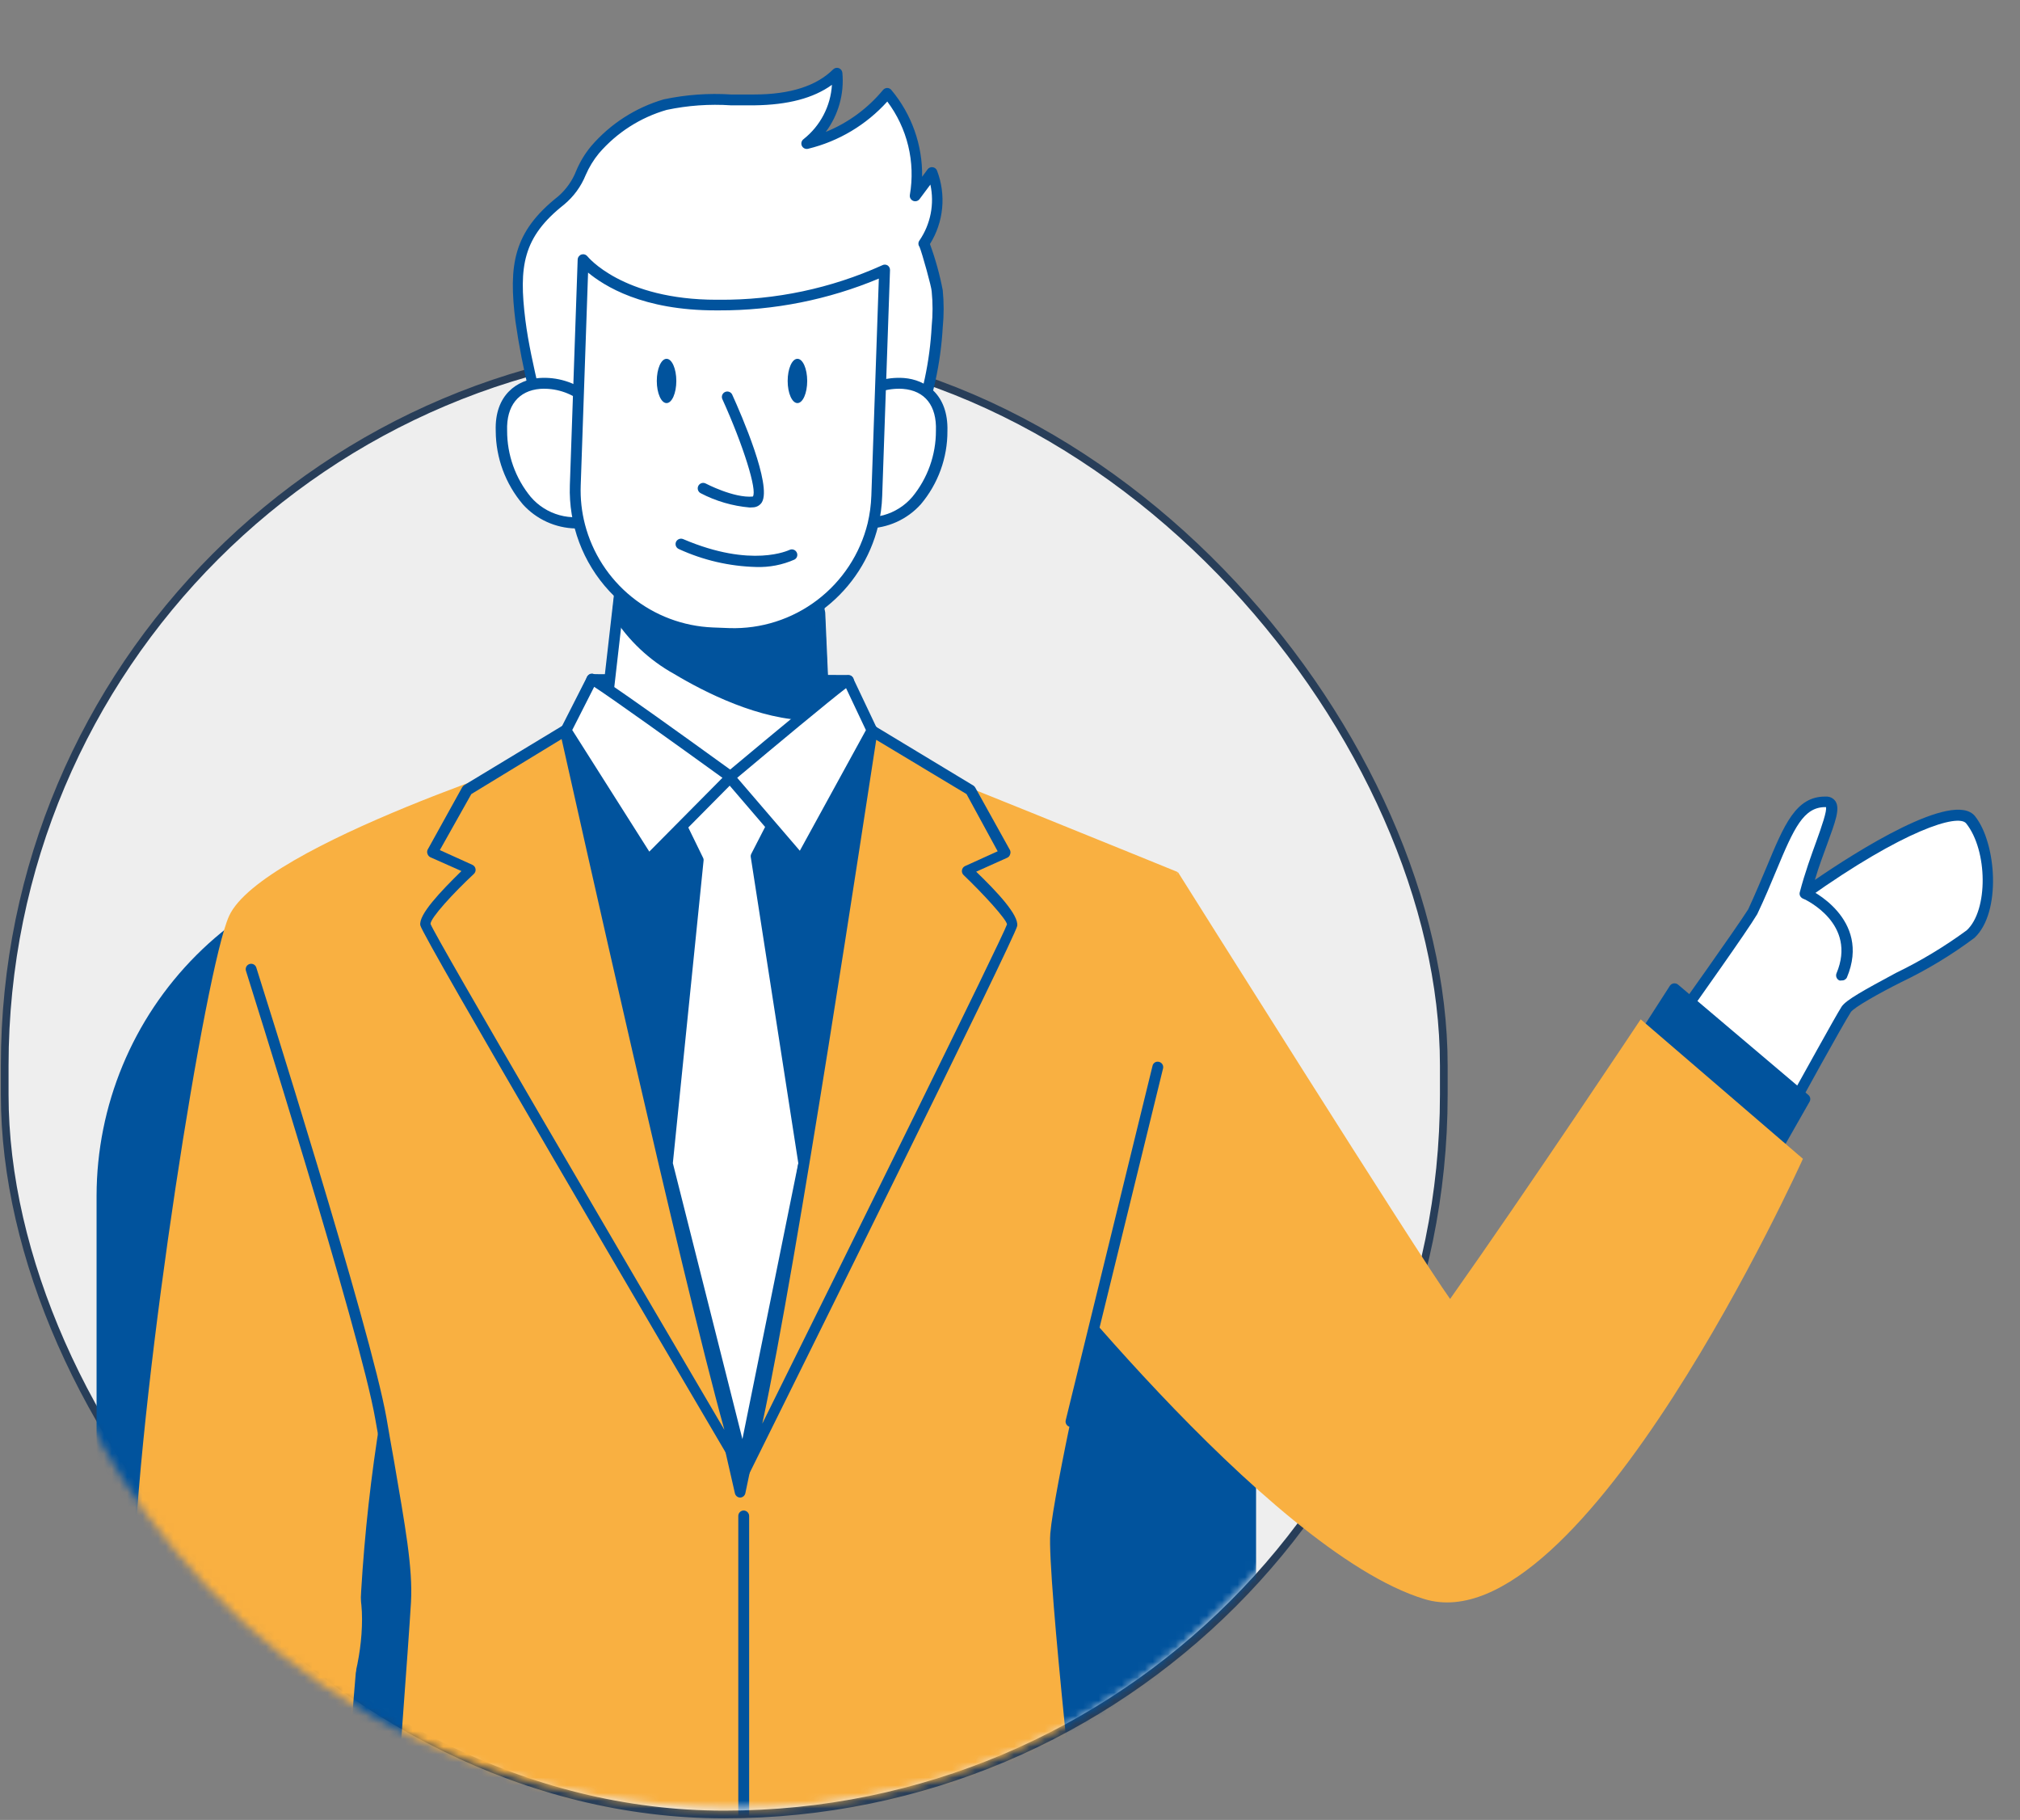 <svg width="262" height="236" viewBox="0 0 262 236" fill="none" xmlns="http://www.w3.org/2000/svg">
<rect x="0" y="0" width="262" height="236" fill="#808080" stroke="none"/>
<rect x="0.611" y="44.829" width="186.654" height="190.468" rx="93.327" fill="#EEEEEE" stroke="#283E59"/>
<mask id="mask0_8469_15625" style="mask-type:alpha" maskUnits="userSpaceOnUse" x="2" y="0" width="260" height="235">
<path d="M77.5 233C31.9 224.6 11.5 188.833 6.5 172L2 138C5.333 116 19 71.4 19 69C19 66.6 19.667 46 33.5 33.5L69 0L132 10.5L214 57C232.5 65.667 251.5 90.6 252.5 93C253.5 95.4 261.5 111.667 261.5 123C255.333 148 229.8 174.4 229 180C228 187 206.5 224 203 225C200.2 225.8 183.167 221 175 218.5L168 198C136 238.5 96 236 77.5 233Z" fill="#C4C4C4"/>
</mask>
<g mask="url(#mask0_8469_15625)">
<path d="M217.574 132.251C217.574 132.251 225.752 120.807 227.343 118.175C231.326 109.73 232.368 103.789 236.844 103.916C239.068 103.916 235.971 108.927 234.17 115.796C234.17 115.796 252.708 102.635 255.622 106.267C258.535 109.898 258.718 118.175 255.622 121.089C252.525 124.003 240.462 129.281 239.448 130.858C238.435 132.434 232.41 143.526 232.41 143.526L217.574 132.251Z" fill="white"/>
<path d="M232.354 144.244C232.202 144.245 232.053 144.196 231.932 144.104L217.138 132.843C216.992 132.731 216.896 132.567 216.87 132.386C216.844 132.204 216.889 132.02 216.997 131.871C217.081 131.759 225.175 120.413 226.752 117.908C227.653 115.965 228.441 114.065 229.145 112.404C231.411 106.942 232.931 103.297 236.704 103.297H236.858C237.091 103.289 237.322 103.338 237.531 103.442C237.74 103.545 237.92 103.698 238.055 103.888C238.702 104.859 238.055 106.534 236.971 109.518C236.492 110.842 235.915 112.334 235.394 114.107C240.56 110.56 253.384 102.354 256.171 105.845C258.958 109.335 259.605 118.33 256.101 121.61C253.133 123.83 249.956 125.753 246.613 127.353C243.798 128.761 240.434 130.647 240.054 131.252C239.054 132.8 233.016 143.724 233.016 143.836C232.966 143.921 232.899 143.995 232.819 144.054C232.739 144.112 232.648 144.153 232.551 144.174L232.354 144.244ZM218.545 132.111L232.143 142.485C233.55 140.007 237.984 131.914 238.857 130.548C239.42 129.675 241.799 128.38 245.895 126.171C249.121 124.61 252.198 122.758 255.087 120.639C257.902 118.049 257.818 110.279 255.017 106.774C253.975 105.479 246.937 107.632 234.522 116.444C234.404 116.526 234.264 116.569 234.121 116.569C233.977 116.569 233.837 116.526 233.719 116.444C233.598 116.367 233.504 116.253 233.454 116.118C233.403 115.983 233.397 115.836 233.438 115.698C234.099 113.178 234.93 110.912 235.592 109.082C236.253 107.252 236.999 105.098 236.83 104.662H236.746C233.931 104.662 232.692 107.351 230.383 112.911C229.68 114.6 228.891 116.5 227.92 118.541C226.541 120.864 220.206 129.718 218.545 132.111Z" fill="#01539D"/>
<path d="M214.013 133.237L217.236 128.211L234.17 142.513L231.101 147.918L214.013 133.237Z" fill="#01539D"/>
<path d="M231.101 148.622C230.937 148.615 230.779 148.556 230.651 148.453L213.506 133.757C213.379 133.646 213.294 133.493 213.269 133.326C213.243 133.158 213.277 132.987 213.365 132.843L216.589 127.831C216.645 127.748 216.718 127.678 216.802 127.624C216.887 127.571 216.982 127.536 217.082 127.522C217.181 127.508 217.282 127.514 217.379 127.541C217.476 127.567 217.566 127.614 217.645 127.677L234.536 141.978C234.666 142.081 234.755 142.227 234.786 142.39C234.817 142.553 234.788 142.721 234.705 142.865L231.636 148.256C231.585 148.347 231.514 148.426 231.429 148.486C231.344 148.547 231.246 148.589 231.144 148.608L231.101 148.622ZM214.914 133.096L230.89 146.82L233.241 142.597L217.377 129.197L214.914 133.096Z" fill="#01539D"/>
<path d="M56.67 111.545H118.788C124.497 111.547 130.15 112.674 135.423 114.863C140.696 117.051 145.486 120.257 149.52 124.298C153.553 128.339 156.75 133.135 158.928 138.413C161.106 143.69 162.222 149.345 162.213 155.055V240.779H13.23V155.055C13.221 149.344 14.338 143.688 16.517 138.41C18.696 133.131 21.894 128.334 25.929 124.293C29.963 120.252 34.755 117.046 40.03 114.858C45.305 112.671 50.959 111.545 56.67 111.545Z" fill="#01539D"/>
<path d="M162.212 241.412H13.23C13.043 241.412 12.864 241.338 12.732 241.206C12.601 241.074 12.526 240.895 12.526 240.708V155.054C12.541 143.352 17.197 132.132 25.472 123.857C33.747 115.582 44.966 110.927 56.669 110.912H118.787C130.489 110.927 141.707 115.583 149.98 123.858C158.253 132.134 162.905 143.353 162.916 155.054V240.778C162.899 240.953 162.817 241.114 162.687 241.231C162.557 241.348 162.387 241.413 162.212 241.412ZM13.934 240.004H161.509V155.054C161.497 143.726 156.993 132.865 148.984 124.853C140.975 116.842 130.116 112.334 118.787 112.319H56.669C45.34 112.334 34.478 116.841 26.467 124.853C18.456 132.864 13.949 143.725 13.934 155.054V240.004Z" fill="#01539D"/>
<path d="M72.575 97.427C72.575 97.427 33.936 109.532 29.713 118.78C26.673 125.424 18.312 177.999 17.312 204.011C16.285 230.855 8.768 243.185 8.768 243.185L43.635 244.396C43.635 244.396 46.45 216.497 46.844 206.32C47.293 198.813 48.125 191.333 49.336 183.911C49.336 183.911 52.728 201.337 52.503 207.671C52.278 214.006 50.222 244.396 50.222 244.396H140.31C140.31 244.396 135.777 204.279 136.228 198.846C136.678 193.412 141.858 170.327 141.858 170.327L152.711 113.065C152.711 113.065 115.986 98.116 111.609 96.54C107.231 94.963 72.575 97.427 72.575 97.427Z" fill="#F9B041"/>
<path d="M96.463 245.142C96.276 245.142 96.097 245.068 95.965 244.936C95.833 244.804 95.759 244.625 95.759 244.438V196.579C95.759 196.393 95.833 196.214 95.965 196.082C96.097 195.95 96.276 195.875 96.463 195.875C96.648 195.879 96.825 195.954 96.956 196.086C97.088 196.217 97.163 196.394 97.166 196.579V244.438C97.163 244.624 97.088 244.801 96.956 244.932C96.825 245.063 96.648 245.138 96.463 245.142Z" fill="#01539D"/>
<path d="M76.756 88.094L110.032 88.193L109.441 100.904H85.948L74.532 95.442L76.756 88.094Z" fill="#01539D"/>
<path d="M109.441 101.565H85.948C85.85 101.586 85.749 101.586 85.652 101.565L74.236 96.103C74.081 96.032 73.958 95.908 73.888 95.752C73.818 95.597 73.807 95.422 73.856 95.259L76.08 87.911C76.125 87.768 76.215 87.642 76.337 87.554C76.459 87.465 76.605 87.418 76.756 87.418L110.032 87.531C110.126 87.529 110.22 87.546 110.308 87.583C110.395 87.619 110.474 87.674 110.539 87.742C110.607 87.809 110.661 87.891 110.695 87.981C110.729 88.071 110.743 88.167 110.736 88.263L110.145 100.932C110.127 101.106 110.045 101.267 109.915 101.384C109.785 101.501 109.616 101.566 109.441 101.565ZM86.102 100.157H108.779L109.3 88.897L77.277 88.798L75.391 95.062L86.102 100.157Z" fill="#01539D"/>
<path d="M118.689 55.818C120.364 51.508 121.356 46.963 121.631 42.347C121.779 40.802 121.779 39.247 121.631 37.702C121.193 35.61 120.614 33.55 119.9 31.536C120.792 30.2 121.352 28.67 121.534 27.074C121.715 25.477 121.512 23.861 120.941 22.359L118.717 25.371C119.118 23.022 119.005 20.613 118.385 18.312C117.766 16.011 116.654 13.871 115.128 12.041C112.411 15.267 108.73 17.537 104.627 18.516C105.978 17.452 107.045 16.07 107.73 14.493C108.416 12.915 108.699 11.193 108.554 9.479C105.809 12.196 101.657 12.885 97.8 12.942C93.943 12.998 90.002 12.548 86.272 13.533C82.726 14.533 79.55 16.549 77.136 19.332C75.165 21.57 75.137 24.076 72.758 25.948C67.128 30.41 66.621 34.535 67.494 41.53C68.282 47.935 70.478 54.199 71.112 60.561C78.502 61.012 85.962 61.645 93.436 61.533C99.362 61.49 115.522 62.8 118.689 55.818Z" fill="white"/>
<path d="M99.489 62.335H96.293C95.195 62.335 94.224 62.335 93.478 62.335C87.397 62.419 81.288 62.025 75.362 61.631L71.139 61.364C70.972 61.352 70.815 61.282 70.694 61.166C70.573 61.05 70.497 60.896 70.478 60.73C70.067 57.412 69.456 54.121 68.648 50.877C67.895 47.85 67.299 44.787 66.86 41.699C65.945 34.38 66.55 30.086 72.392 25.469C73.436 24.566 74.244 23.421 74.743 22.133C75.225 20.984 75.875 19.912 76.671 18.952C79.157 16.061 82.428 13.954 86.088 12.885C88.954 12.276 91.891 12.063 94.815 12.252C95.815 12.252 96.8 12.252 97.785 12.252C102.543 12.252 105.907 11.126 108.061 9C108.155 8.906 108.273 8.84 108.403 8.81C108.532 8.78 108.667 8.788 108.793 8.831C108.919 8.878 109.03 8.96 109.112 9.067C109.194 9.174 109.245 9.302 109.258 9.437C109.512 12.172 108.745 14.905 107.104 17.108C109.994 15.935 112.547 14.063 114.536 11.661C114.602 11.583 114.684 11.52 114.776 11.476C114.868 11.433 114.969 11.409 115.071 11.407C115.173 11.407 115.274 11.43 115.367 11.474C115.459 11.518 115.541 11.581 115.606 11.661C118.247 14.813 119.666 18.81 119.603 22.922L120.307 21.964C120.381 21.861 120.482 21.78 120.598 21.731C120.715 21.681 120.843 21.665 120.969 21.683C121.094 21.698 121.212 21.746 121.311 21.823C121.41 21.9 121.487 22.002 121.532 22.119C122.129 23.67 122.357 25.338 122.198 26.992C122.039 28.646 121.498 30.24 120.617 31.649C121.333 33.599 121.888 35.605 122.278 37.645C122.434 39.237 122.434 40.84 122.278 42.431C122.013 47.122 121.001 51.741 119.28 56.113C116.788 61.716 106.963 62.335 99.489 62.335ZM94.126 60.927H96.307C103.008 61.012 115.479 61.181 118.027 55.55C119.654 51.31 120.604 46.84 120.842 42.304C120.992 40.802 120.992 39.288 120.842 37.786C120.842 37.279 119.604 32.831 119.266 32.015C119.172 31.894 119.121 31.745 119.121 31.593C119.121 31.44 119.172 31.291 119.266 31.17C119.979 30.123 120.472 28.941 120.714 27.698C120.956 26.454 120.942 25.174 120.673 23.935L119.266 25.821C119.17 25.947 119.035 26.036 118.882 26.076C118.73 26.115 118.568 26.102 118.424 26.039C118.279 25.976 118.16 25.866 118.086 25.727C118.011 25.588 117.986 25.428 118.013 25.272C118.376 23.162 118.303 20.999 117.8 18.917C117.296 16.835 116.373 14.879 115.085 13.167C112.357 16.192 108.781 18.326 104.824 19.29C104.664 19.333 104.495 19.318 104.345 19.249C104.195 19.18 104.075 19.06 104.004 18.911C103.934 18.761 103.918 18.592 103.96 18.433C104.002 18.273 104.098 18.133 104.232 18.037C105.305 17.188 106.186 16.122 106.819 14.909C107.452 13.697 107.822 12.364 107.906 10.999C105.513 12.73 102.205 13.603 97.842 13.659C96.828 13.659 95.829 13.659 94.815 13.659C92.019 13.473 89.21 13.672 86.468 14.251C83.056 15.235 80.004 17.192 77.685 19.881C76.983 20.734 76.405 21.682 75.967 22.696C75.362 24.191 74.394 25.511 73.152 26.539C67.803 30.762 67.282 34.563 68.141 41.488C68.521 44.5 69.225 47.555 69.9 50.511C70.669 53.62 71.27 56.768 71.702 59.942L75.362 60.167C81.26 60.561 87.369 60.955 93.38 60.871L94.126 60.927Z" fill="#01539D"/>
<path d="M79.064 56.901C78.05 48.779 64.72 46.33 64.988 55.86C64.986 59.195 66.168 62.422 68.324 64.967C69.404 66.205 70.828 67.094 72.414 67.522C74 67.951 75.677 67.899 77.234 67.374" fill="white"/>
<path d="M74.672 68.528C73.374 68.503 72.094 68.212 70.912 67.672C69.731 67.132 68.672 66.355 67.803 65.389C65.554 62.733 64.312 59.369 64.298 55.888C64.129 51.172 67.114 49.244 69.929 49.019C72.249 48.852 74.547 49.56 76.371 51.003C78.195 52.447 79.412 54.521 79.782 56.817C79.802 57.002 79.748 57.187 79.632 57.331C79.516 57.477 79.347 57.57 79.163 57.591C78.979 57.608 78.796 57.555 78.65 57.443C78.504 57.331 78.406 57.167 78.374 56.986C78.042 55.061 77.01 53.327 75.477 52.117C73.945 50.906 72.019 50.304 70.07 50.426C67.254 50.651 65.664 52.622 65.776 55.846C65.766 58.983 66.851 62.025 68.845 64.446C69.824 65.583 71.119 66.403 72.565 66.802C74.012 67.2 75.544 67.159 76.967 66.684C77.139 66.614 77.331 66.615 77.503 66.686C77.674 66.757 77.81 66.893 77.882 67.064C77.949 67.238 77.947 67.431 77.876 67.604C77.805 67.777 77.672 67.916 77.502 67.993C76.6 68.346 75.641 68.528 74.672 68.528Z" fill="#01539D"/>
<path d="M108.09 56.901C109.103 48.779 122.433 46.33 122.096 55.86C122.121 59.184 120.969 62.41 118.844 64.967C117.762 66.203 116.339 67.091 114.753 67.519C113.168 67.948 111.491 67.897 109.934 67.374" fill="white"/>
<path d="M112.482 68.528C111.518 68.529 110.563 68.347 109.667 67.993C109.492 67.921 109.352 67.784 109.279 67.61C109.205 67.436 109.203 67.24 109.272 67.064C109.344 66.893 109.48 66.757 109.652 66.686C109.823 66.615 110.016 66.614 110.187 66.684C111.612 67.162 113.148 67.205 114.597 66.806C116.046 66.407 117.343 65.586 118.323 64.446C120.317 62.025 121.403 58.983 121.392 55.846C121.505 52.622 119.984 50.651 117.099 50.426C115.149 50.304 113.224 50.906 111.691 52.117C110.158 53.327 109.127 55.061 108.794 56.986C108.763 57.167 108.664 57.331 108.518 57.443C108.372 57.555 108.189 57.608 108.006 57.591C107.915 57.581 107.827 57.552 107.747 57.508C107.667 57.463 107.597 57.403 107.541 57.331C107.485 57.259 107.443 57.176 107.419 57.088C107.395 57 107.388 56.907 107.4 56.817C107.771 54.521 108.988 52.447 110.812 51.003C112.635 49.56 114.934 48.852 117.254 49.019C120.069 49.244 123.011 51.172 122.884 55.888C122.899 59.364 121.677 62.732 119.435 65.389C118.557 66.366 117.486 67.149 116.289 67.69C115.092 68.23 113.795 68.516 112.482 68.528Z" fill="#01539D"/>
<path d="M78.037 97.258C78.037 97.258 84.188 100.411 94.759 100.777C105.33 101.143 107.09 98.272 107.09 98.272L106.836 92.641L106.259 79.494L105.71 67.206L81.57 66.375L80.415 76.369L80.064 79.621L78.037 97.258Z" fill="white"/>
<path d="M96.576 101.565H94.746C84.132 101.199 77.967 98.103 77.713 97.976C77.587 97.909 77.484 97.807 77.416 97.682C77.349 97.556 77.32 97.414 77.333 97.272L80.867 66.305C80.874 66.216 80.898 66.129 80.939 66.05C80.98 65.971 81.035 65.9 81.104 65.843C81.172 65.785 81.25 65.741 81.335 65.714C81.42 65.687 81.51 65.677 81.598 65.685L105.725 66.53C105.901 66.536 106.069 66.607 106.196 66.729C106.323 66.851 106.401 67.016 106.415 67.191L107.822 98.3C107.834 98.438 107.799 98.577 107.724 98.694C107.499 98.947 105.641 101.565 96.576 101.565ZM78.783 96.892C83.876 98.937 89.3 100.034 94.788 100.13C103.234 100.425 105.824 98.595 106.373 98.074L105.035 67.909L82.19 67.121L78.783 96.892Z" fill="#01539D"/>
<path d="M80.064 79.578C81.991 82.582 84.632 85.062 87.749 86.799C92.845 89.854 100.502 93.359 106.836 92.613L106.259 79.466C101.619 79.879 96.947 79.747 92.338 79.072C88.242 78.754 84.22 77.805 80.415 76.256L80.064 79.578Z" fill="#01539D"/>
<path d="M105.119 93.415C98.532 93.415 91.353 89.741 87.454 87.405C84.219 85.617 81.488 83.041 79.515 79.916C79.444 79.787 79.415 79.64 79.43 79.494L79.782 76.228C79.796 76.118 79.834 76.012 79.895 75.919C79.956 75.827 80.038 75.749 80.134 75.693C80.234 75.642 80.345 75.615 80.458 75.615C80.571 75.615 80.682 75.642 80.782 75.693C84.525 77.183 88.475 78.085 92.493 78.368C97.049 79.051 101.672 79.183 106.26 78.762C106.453 78.747 106.645 78.807 106.794 78.931C106.937 79.062 107.023 79.244 107.034 79.438L107.611 92.585C107.619 92.763 107.56 92.937 107.445 93.073C107.33 93.208 107.168 93.296 106.992 93.317C106.37 93.385 105.745 93.418 105.119 93.415ZM80.852 79.424C82.707 82.245 85.225 84.57 88.186 86.194C92.169 88.587 99.672 92.416 106.175 91.98L105.654 80.24C101.207 80.571 96.737 80.415 92.324 79.775C88.48 79.47 84.693 78.656 81.063 77.354L80.852 79.424Z" fill="#01539D"/>
<path d="M114.705 35.013L113.692 64.306C113.653 65.559 113.484 66.804 113.185 68.022C112.169 72.15 109.764 75.802 106.372 78.366C102.981 80.929 98.811 82.247 94.562 82.098L92.451 82.07C88.456 81.931 84.613 80.503 81.497 77.998C78.381 75.494 76.16 72.048 75.165 68.177C74.734 66.466 74.545 64.704 74.602 62.94L75.616 33.662C75.616 33.662 80.134 39.63 93.239 39.63C100.647 39.686 107.976 38.109 114.705 35.013Z" fill="white"/>
<path d="M95.266 82.872H94.604L92.436 82.787C87.347 82.608 82.537 80.415 79.064 76.691C75.59 72.966 73.737 68.016 73.912 62.926L74.926 33.648C74.934 33.503 74.986 33.364 75.074 33.249C75.162 33.134 75.281 33.047 75.418 33C75.557 32.959 75.704 32.96 75.842 33.003C75.979 33.045 76.101 33.128 76.192 33.239C76.192 33.239 80.683 38.87 92.943 38.87H93.295C100.573 38.922 107.775 37.399 114.409 34.408C114.516 34.346 114.638 34.313 114.761 34.313C114.885 34.313 115.006 34.346 115.113 34.408C115.216 34.474 115.301 34.566 115.357 34.674C115.414 34.783 115.442 34.905 115.437 35.027L114.423 64.32C114.383 65.62 114.209 66.912 113.903 68.177C112.884 72.356 110.495 76.073 107.117 78.737C103.74 81.4 99.567 82.856 95.266 82.872ZM76.277 35.294L75.32 62.968C75.26 64.661 75.445 66.354 75.869 67.993C76.832 71.707 78.964 75.011 81.95 77.419C84.936 79.827 88.618 81.211 92.451 81.366L94.618 81.45C98.711 81.579 102.723 80.298 105.984 77.823C109.246 75.348 111.559 71.829 112.537 67.853C112.815 66.68 112.975 65.482 113.016 64.277L113.987 36.125C107.425 38.87 100.38 40.272 93.267 40.249H92.887C83.357 40.263 78.374 37.096 76.207 35.294H76.277Z" fill="#01539D"/>
<path d="M94.323 51.426C94.323 51.426 100.404 64.841 97.716 65.08C95.027 65.319 91.198 63.32 91.198 63.32" fill="white"/>
<path d="M97.251 65.812C95.023 65.62 92.856 64.989 90.874 63.954C90.792 63.91 90.719 63.851 90.66 63.779C90.6 63.708 90.556 63.625 90.528 63.536C90.501 63.447 90.491 63.354 90.5 63.261C90.508 63.169 90.535 63.079 90.579 62.996C90.622 62.914 90.681 62.841 90.753 62.782C90.825 62.722 90.907 62.678 90.996 62.65C91.085 62.623 91.178 62.613 91.271 62.622C91.364 62.63 91.454 62.657 91.536 62.701C91.536 62.701 95.181 64.615 97.645 64.39C98.236 63.616 96.434 57.802 93.675 51.721C93.612 51.554 93.615 51.368 93.683 51.203C93.752 51.037 93.881 50.904 94.044 50.831C94.208 50.757 94.393 50.749 94.562 50.807C94.732 50.865 94.873 50.986 94.956 51.144C96.195 53.861 100.108 62.898 98.827 65.122C98.714 65.306 98.56 65.461 98.376 65.576C98.193 65.691 97.986 65.762 97.772 65.784L97.251 65.812Z" fill="#01539D"/>
<path d="M98.082 73.525C94.618 73.438 91.208 72.648 88.059 71.203C87.973 71.167 87.894 71.115 87.828 71.049C87.762 70.983 87.71 70.904 87.674 70.818C87.639 70.731 87.621 70.639 87.622 70.545C87.623 70.452 87.642 70.36 87.679 70.274C87.756 70.104 87.896 69.971 88.07 69.903C88.243 69.834 88.436 69.836 88.608 69.908C97.547 73.737 102.347 71.315 102.389 71.315C102.555 71.232 102.747 71.218 102.924 71.276C103.101 71.334 103.247 71.459 103.332 71.625C103.376 71.706 103.403 71.795 103.412 71.887C103.42 71.978 103.411 72.071 103.383 72.159C103.356 72.247 103.311 72.328 103.251 72.399C103.192 72.469 103.118 72.526 103.036 72.568C101.477 73.255 99.784 73.582 98.082 73.525Z" fill="#01539D"/>
<path d="M86.454 52.271C87.154 52.271 87.721 50.985 87.721 49.399C87.721 47.813 87.154 46.528 86.454 46.528C85.755 46.528 85.188 47.813 85.188 49.399C85.188 50.985 85.755 52.271 86.454 52.271Z" fill="#01539D"/>
<path d="M103.43 52.271C104.13 52.271 104.697 50.985 104.697 49.399C104.697 47.813 104.13 46.528 103.43 46.528C102.73 46.528 102.163 47.813 102.163 49.399C102.163 50.985 102.73 52.271 103.43 52.271Z" fill="#01539D"/>
<path d="M73.392 94.696L96.012 193.497L101.15 168.934L113.115 94.696L94.759 100.777L73.392 94.696Z" fill="#01539D"/>
<path d="M96.012 194.2C95.852 194.199 95.698 194.144 95.573 194.044C95.448 193.945 95.36 193.807 95.322 193.652L72.744 94.851C72.716 94.733 72.719 94.61 72.754 94.494C72.788 94.377 72.853 94.272 72.941 94.189C73.029 94.105 73.138 94.045 73.257 94.015C73.375 93.986 73.499 93.987 73.617 94.02L94.731 100.045L112.875 94.034C112.989 93.995 113.111 93.985 113.23 94.008C113.348 94.03 113.459 94.083 113.551 94.161C113.643 94.239 113.713 94.34 113.755 94.454C113.797 94.567 113.809 94.689 113.79 94.809L101.839 169.046L96.674 193.637C96.639 193.793 96.554 193.933 96.432 194.035C96.31 194.136 96.157 194.195 95.998 194.2H96.012ZM74.349 95.667L95.984 190.245L100.46 168.835L112.228 95.78L94.984 101.41C94.852 101.452 94.709 101.452 94.576 101.41L74.349 95.667Z" fill="#01539D"/>
<path d="M86.82 103.86L90.607 111.545L86.553 150.888L96.364 189.809L104.246 150.916L98.067 111.095L101.15 105.056L94.759 100.777L86.82 103.86Z" fill="white"/>
<path d="M96.378 190.512C96.22 190.511 96.067 190.459 95.943 190.362C95.818 190.265 95.729 190.13 95.689 189.978L85.835 151.071C85.821 150.987 85.821 150.902 85.835 150.818L89.861 111.686L86.187 104.169C86.149 104.078 86.129 103.98 86.129 103.881C86.129 103.782 86.149 103.683 86.187 103.592C86.222 103.5 86.276 103.417 86.347 103.349C86.417 103.281 86.502 103.229 86.595 103.198L94.52 100.115C94.62 100.063 94.731 100.036 94.844 100.036C94.957 100.036 95.068 100.063 95.168 100.115L101.558 104.338C101.699 104.435 101.8 104.579 101.844 104.744C101.888 104.91 101.871 105.085 101.798 105.239L98.813 111.081L104.951 150.832C104.972 150.91 104.972 150.993 104.951 151.071L97.082 189.978C97.048 190.133 96.963 190.273 96.841 190.375C96.718 190.477 96.566 190.535 96.406 190.541L96.378 190.512ZM87.271 150.832L96.294 186.613L103.543 150.832L97.378 111.151C97.353 111.002 97.377 110.848 97.448 110.715L100.263 105.239L94.633 101.509L87.749 104.183L91.184 111.221C91.249 111.342 91.274 111.48 91.254 111.615L87.271 150.832Z" fill="#01539D"/>
<path d="M110.032 88.207C109.567 88.207 94.548 100.777 94.548 100.777L103.796 111.545L113.03 94.654L110.032 88.207Z" fill="white"/>
<path d="M103.866 112.249C103.765 112.251 103.665 112.231 103.572 112.189C103.48 112.148 103.398 112.087 103.332 112.01L94.084 101.228C93.965 101.086 93.905 100.905 93.915 100.721C93.921 100.628 93.948 100.537 93.991 100.455C94.035 100.373 94.095 100.3 94.168 100.242C109.314 87.574 109.652 87.574 110.032 87.574C110.164 87.573 110.293 87.61 110.405 87.68C110.517 87.75 110.607 87.849 110.665 87.968L113.748 94.471C113.8 94.569 113.827 94.677 113.827 94.788C113.827 94.898 113.8 95.007 113.748 95.105L104.514 111.996C104.458 112.096 104.379 112.182 104.284 112.246C104.188 112.309 104.079 112.349 103.965 112.362L103.866 112.249ZM95.618 100.862L103.74 110.321L112.312 94.682L109.736 89.235C107.625 90.839 100.474 96.78 95.618 100.862Z" fill="#01539D"/>
<path d="M76.756 88.094C77.249 88.094 94.759 100.763 94.759 100.763L84.075 111.531L73.392 94.64L76.756 88.094Z" fill="white"/>
<path d="M84.076 112.249H84.005C83.9 112.237 83.799 112.201 83.709 112.146C83.619 112.09 83.542 112.014 83.485 111.925L72.801 95.034C72.742 94.928 72.71 94.81 72.71 94.689C72.71 94.568 72.742 94.449 72.801 94.344L76.165 87.728C76.221 87.612 76.309 87.515 76.419 87.448C76.529 87.381 76.656 87.346 76.784 87.348C77.066 87.348 77.502 87.348 95.21 100.158C95.29 100.221 95.356 100.299 95.405 100.389C95.453 100.478 95.483 100.577 95.492 100.678C95.499 100.779 95.485 100.879 95.451 100.974C95.417 101.068 95.364 101.155 95.294 101.227L84.611 112.01C84.543 112.084 84.46 112.144 84.368 112.185C84.276 112.226 84.177 112.248 84.076 112.249ZM74.222 94.668L84.216 110.433L93.704 100.861C87.707 96.526 79.332 90.529 77.066 89.066L74.222 94.668Z" fill="#01539D"/>
<path d="M73.392 94.696C73.392 94.696 92.887 182.095 96.463 190.921C96.463 190.921 55.445 121.216 55.219 119.85C54.994 118.485 61.103 112.812 61.103 112.812L56.12 110.574L60.611 102.466L73.392 94.696Z" fill="#F9B041"/>
<path d="M96.463 191.653C96.341 191.652 96.222 191.621 96.116 191.562C96.011 191.503 95.921 191.418 95.857 191.315C86.215 174.93 54.755 121.37 54.516 119.991C54.276 118.611 57.134 115.613 59.85 112.953L55.853 111.179C55.762 111.139 55.68 111.081 55.612 111.009C55.544 110.936 55.492 110.85 55.459 110.757C55.421 110.668 55.401 110.572 55.401 110.475C55.401 110.379 55.421 110.283 55.459 110.194L59.949 102.086C60.015 101.981 60.101 101.89 60.202 101.819L72.984 94.091C73.084 94.042 73.195 94.017 73.307 94.017C73.419 94.017 73.53 94.042 73.631 94.091C73.733 94.136 73.822 94.204 73.893 94.289C73.964 94.375 74.014 94.475 74.039 94.583C74.236 95.456 93.563 182.025 97.068 190.71C97.136 190.873 97.138 191.055 97.076 191.22C97.013 191.385 96.889 191.52 96.73 191.596C96.646 191.635 96.555 191.654 96.463 191.653ZM57.049 110.236L61.272 112.15C61.378 112.199 61.47 112.274 61.541 112.366C61.612 112.459 61.659 112.568 61.679 112.683C61.698 112.798 61.689 112.916 61.653 113.027C61.616 113.138 61.553 113.238 61.469 113.319C58.781 115.824 55.839 119.034 55.839 119.808C56.472 121.511 81.246 163.81 93.957 185.417C88.326 165.232 74.827 104.648 72.843 95.836L61.131 102.973L57.049 110.236Z" fill="#01539D"/>
<path d="M113.1 94.696C113.1 94.696 100.038 182.095 96.462 190.921C96.462 190.921 131.062 121.216 131.287 119.85C131.512 118.485 125.403 112.812 125.403 112.812L130.386 110.574L125.896 102.466L113.1 94.696Z" fill="#F9B041"/>
<path d="M96.463 191.653C96.365 191.673 96.264 191.673 96.167 191.653C96.004 191.576 95.876 191.44 95.808 191.273C95.74 191.107 95.738 190.92 95.801 190.752C99.306 182.095 112.284 95.555 112.411 94.682C112.429 94.567 112.474 94.459 112.542 94.366C112.611 94.273 112.701 94.198 112.805 94.147C112.907 94.095 113.021 94.068 113.136 94.068C113.251 94.068 113.364 94.095 113.466 94.147L126.262 101.875C126.362 101.943 126.445 102.035 126.501 102.142L131.005 110.25C131.043 110.339 131.063 110.435 131.063 110.532C131.063 110.628 131.043 110.724 131.005 110.813C130.977 110.907 130.929 110.994 130.863 111.067C130.797 111.14 130.716 111.198 130.625 111.235L126.614 113.037C129.316 115.641 132.16 118.668 131.934 120.075C131.709 121.483 102.839 179.688 97.054 191.357C96.986 191.45 96.897 191.525 96.794 191.577C96.691 191.628 96.578 191.654 96.463 191.653ZM113.649 95.935C112.242 104.915 103.43 163.585 98.87 184.614C109.736 162.684 130.09 121.483 130.611 119.864C130.527 119.188 127.599 115.979 124.981 113.473C124.897 113.393 124.834 113.293 124.797 113.183C124.76 113.072 124.751 112.955 124.77 112.84C124.788 112.724 124.834 112.614 124.906 112.521C124.977 112.427 125.071 112.353 125.178 112.305L129.401 110.391L125.361 102.973L113.649 95.935Z" fill="#01539D"/>
<path d="M50.448 236.781C50.264 236.766 50.093 236.68 49.971 236.541C49.85 236.401 49.789 236.219 49.801 236.035C49.801 235.796 51.56 212.922 51.856 207.643C52.095 203.308 51.138 197.903 49.688 189.724C49.378 187.965 49.041 186.064 48.689 184.094C46.746 172.762 32.036 126.381 31.896 125.875C31.846 125.7 31.866 125.512 31.951 125.351C32.036 125.19 32.181 125.069 32.354 125.013C32.527 124.956 32.715 124.969 32.879 125.048C33.043 125.128 33.17 125.267 33.233 125.438C33.838 127.353 48.111 172.425 50.124 183.854C50.476 185.896 50.8 187.782 51.124 189.555C52.531 197.832 53.559 203.294 53.306 207.784C52.996 213.091 51.264 235.936 51.25 236.204C51.219 236.386 51.118 236.549 50.968 236.657C50.817 236.765 50.631 236.809 50.448 236.781Z" fill="#01539D"/>
<path d="M46.956 209.952C46.956 230.728 22.619 252.349 22.619 252.349L-9.968 244.354L17.312 203.969C17.312 203.969 46.956 189.218 46.956 209.952Z" fill="#F9B041"/>
<path d="M152.767 113.065C152.767 113.065 184.269 163.191 188.084 168.441C197.937 154.52 212.802 132.181 212.802 132.181L233.845 150.269C233.845 150.269 205.271 213.612 184.748 207.362C164.225 201.112 131.258 158.531 131.258 158.531L152.767 113.065Z" fill="#F9B041"/>
<path d="M138.902 185.023H138.734C138.555 184.976 138.403 184.862 138.308 184.704C138.213 184.546 138.184 184.357 138.227 184.178L149.488 138.205C149.507 138.115 149.545 138.03 149.599 137.955C149.653 137.88 149.721 137.817 149.8 137.769C149.88 137.722 149.968 137.691 150.059 137.679C150.151 137.667 150.244 137.674 150.332 137.699C150.513 137.742 150.669 137.855 150.767 138.014C150.864 138.172 150.895 138.362 150.853 138.543L139.592 184.502C139.552 184.653 139.462 184.786 139.337 184.881C139.212 184.975 139.059 185.025 138.902 185.023Z" fill="#01539D"/>
<path d="M234.17 115.866C234.17 115.866 241.813 119.301 238.815 126.438L234.17 115.866Z" fill="white"/>
<path d="M238.843 127.142C238.755 127.162 238.664 127.162 238.576 127.142C238.407 127.067 238.273 126.931 238.203 126.76C238.132 126.59 238.129 126.399 238.196 126.227C240.912 119.794 234.212 116.697 233.973 116.571C233.883 116.537 233.801 116.485 233.732 116.418C233.663 116.351 233.609 116.271 233.572 116.182C233.535 116.093 233.517 115.998 233.518 115.902C233.52 115.806 233.541 115.711 233.58 115.623C233.62 115.536 233.677 115.457 233.748 115.392C233.819 115.328 233.902 115.278 233.993 115.247C234.084 115.216 234.18 115.203 234.276 115.211C234.372 115.218 234.465 115.245 234.55 115.29C234.634 115.29 242.785 119.09 239.547 126.762C239.481 126.888 239.378 126.991 239.253 127.059C239.128 127.127 238.985 127.155 238.843 127.142Z" fill="#01539D"/>
</g>
</svg>
